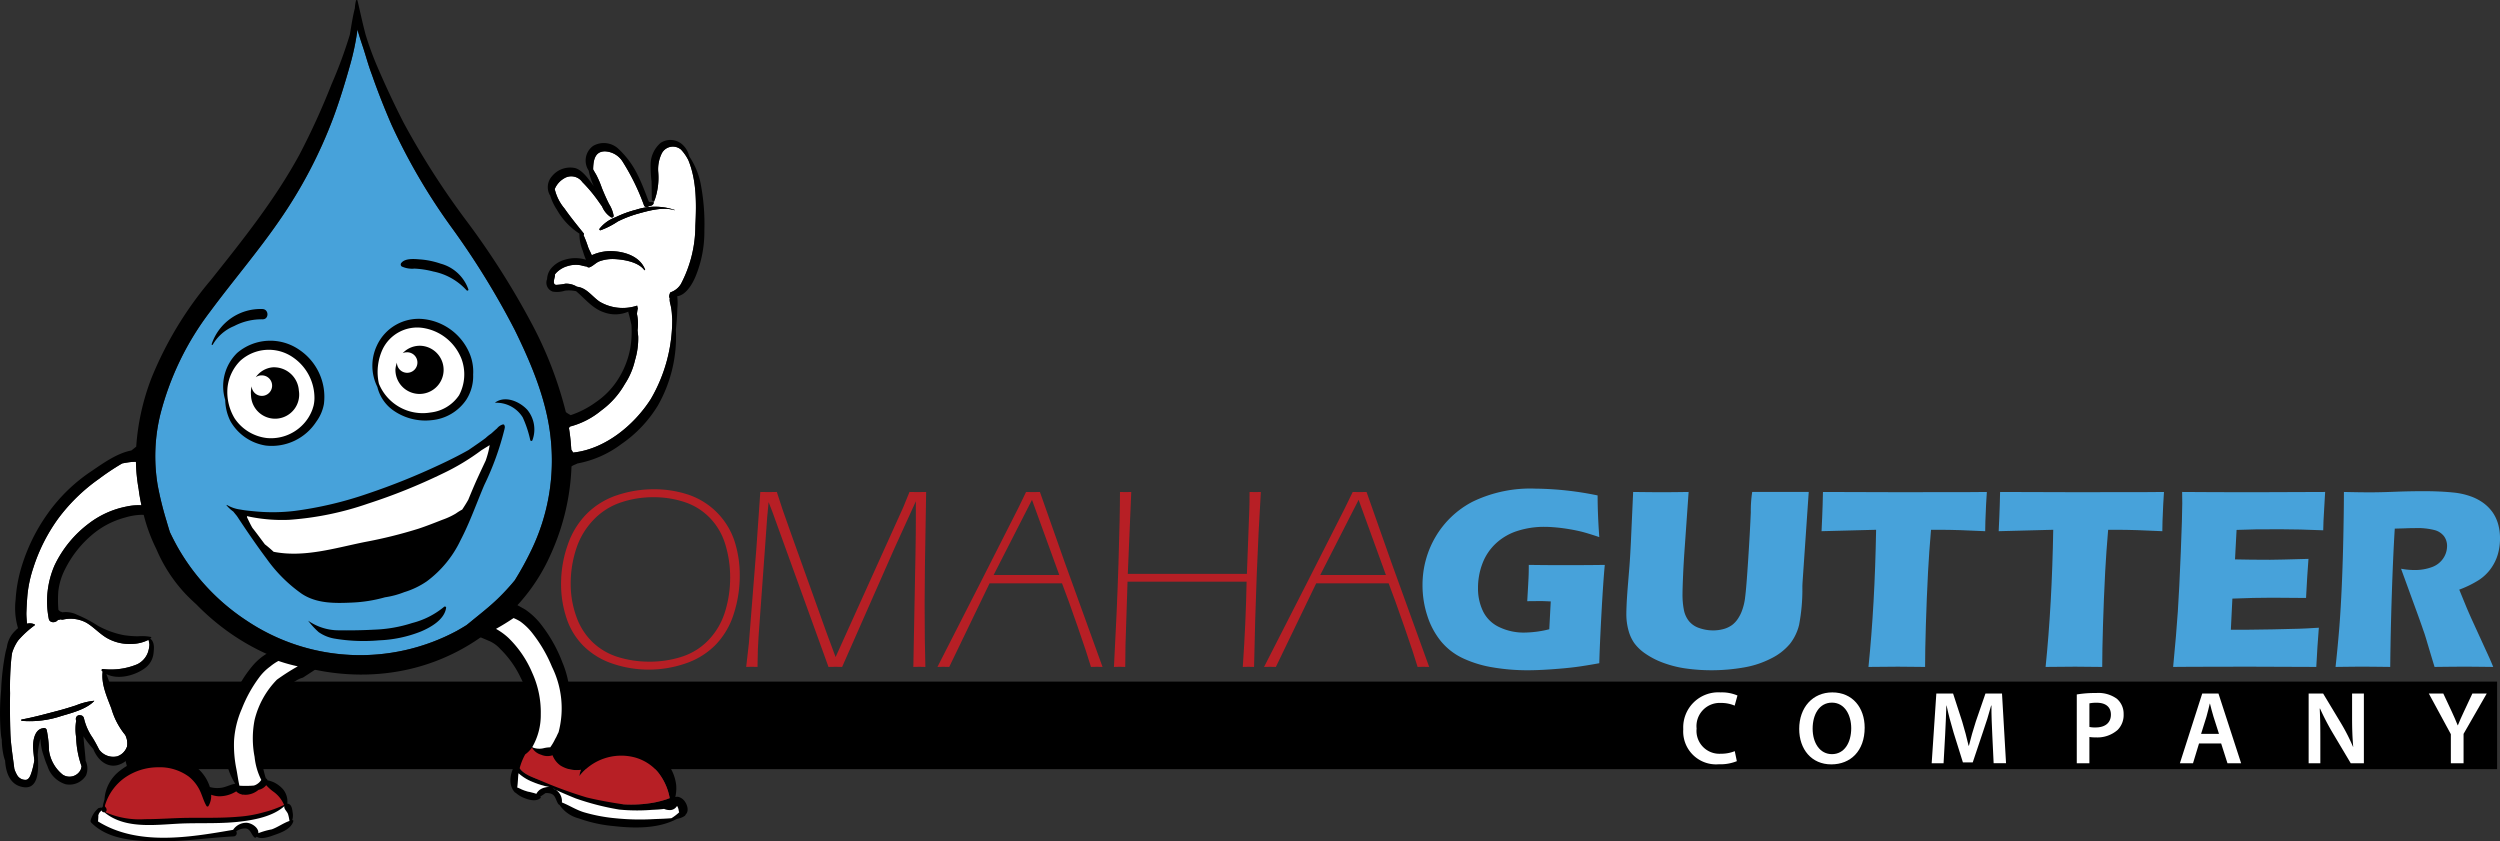 <svg id="face" xmlns="http://www.w3.org/2000/svg" viewBox="0 0 320.371 107.82"><rect x="0" y="0" width="320.371" height="107.82" fill="#333333" stroke="none"/><defs><style>.cls-1{fill:#fff;}.cls-2{fill:#b71f25;}.cls-3{fill:#47a2da;}</style></defs><title>omahaguttercompany-rgb</title><polygon points="16.358 98.567 320 98.567 320 87.35 13.512 87.35 16.358 98.567"/><path class="cls-1" d="M222.573,97.543a5.651,5.651,0,0,1-2.306.397,4.215,4.215,0,0,1-4.559-4.493,4.493,4.493,0,0,1,4.771-4.718,5.126,5.126,0,0,1,2.174.398l-.358,1.299a4.339,4.339,0,0,0-1.75-.344,2.975,2.975,0,0,0-3.128,3.287,2.932,2.932,0,0,0,3.115,3.22,4.566,4.566,0,0,0,1.776-.331Z"/><path class="cls-1" d="M238.954,93.249c0,2.995-1.816,4.705-4.281,4.705-2.518,0-4.109-1.922-4.109-4.546,0-2.743,1.723-4.678,4.241-4.678C237.417,88.729,238.954,90.704,238.954,93.249Zm-6.667.132c0,1.816.915,3.261,2.478,3.261,1.577,0,2.466-1.458,2.466-3.327,0-1.683-.835-3.273-2.466-3.273C233.149,90.042,232.287,91.539,232.287,93.381Z"/><path class="cls-1" d="M255.308,94.163c-.053-1.153-.119-2.545-.106-3.751h-.04c-.291,1.087-.663,2.293-1.06,3.419l-1.299,3.87h-1.259l-1.193-3.817c-.344-1.14-.663-2.359-.901-3.473h-.026c-.04,1.166-.093,2.585-.159,3.804l-.199,3.592h-1.524l.596-8.933h2.147l1.166,3.592c.318,1.047.596,2.108.822,3.101h.04c.238-.967.544-2.067.888-3.114l1.233-3.579H256.554l.517,8.933h-1.59Z"/><path class="cls-1" d="M266.136,88.994a14.133,14.133,0,0,1,2.491-.185,4.043,4.043,0,0,1,2.637.729,2.524,2.524,0,0,1,.875,1.975,2.707,2.707,0,0,1-.769,2.028,3.942,3.942,0,0,1-2.823.954,4.584,4.584,0,0,1-.795-.053v3.367h-1.617Zm1.617,4.162a3.301,3.301,0,0,0,.795.066c1.22,0,1.962-.596,1.962-1.644,0-.994-.689-1.524-1.816-1.524a4.496,4.496,0,0,0-.941.08Z"/><path class="cls-1" d="M281.801,95.277l-.769,2.531h-1.683l2.863-8.933h2.081l2.903,8.933h-1.75l-.808-2.531Zm2.558-1.233-.702-2.2c-.172-.544-.318-1.153-.451-1.67h-.027c-.132.517-.265,1.14-.424,1.67l-.689,2.2Z"/><path class="cls-1" d="M295.849,97.808V88.875h1.856l2.306,3.83a24.545,24.545,0,0,1,1.524,2.996h.026c-.106-1.193-.145-2.346-.145-3.711V88.875h1.511v8.933H301.243L298.91,93.885a31.092,31.092,0,0,1-1.603-3.088l-.04.013c.066,1.153.08,2.333.08,3.804v3.194Z"/><path class="cls-1" d="M314.072,97.808V94.084l-2.823-5.208h1.856l1.073,2.293c.305.663.53,1.166.769,1.776h.027c.225-.57.477-1.126.782-1.776l1.073-2.293H318.671l-2.969,5.169v3.764Z"/><path class="cls-2" d="M83.81,62.699a13.827,13.827,0,0,1,4.443.706,9.388,9.388,0,0,1,5.88,5.954,14.168,14.168,0,0,1,.665,4.378,15.886,15.886,0,0,1-.756,4.895,10.027,10.027,0,0,1-2.283,3.942,9.746,9.746,0,0,1-3.819,2.415,14.449,14.449,0,0,1-9.437.058A9.61,9.61,0,0,1,74.792,82.796a8.961,8.961,0,0,1-2.193-3.58,13.797,13.797,0,0,1-.698-4.394A14.929,14.929,0,0,1,72.755,69.82a10.372,10.372,0,0,1,2.472-4.016,9.941,9.941,0,0,1,3.868-2.349A14.728,14.728,0,0,1,83.81,62.699Zm-.057,1.018a12.918,12.918,0,0,0-4.274.698,8.633,8.633,0,0,0-3.485,2.267,9.649,9.649,0,0,0-2.17,3.696,14.302,14.302,0,0,0-.69,4.443A12.238,12.238,0,0,0,73.856,79.01a8.363,8.363,0,0,0,2.121,3.318,8.222,8.222,0,0,0,3.28,1.889,13.507,13.507,0,0,0,3.97.574,13.363,13.363,0,0,0,4.167-.64A8.168,8.168,0,0,0,90.797,82.016a9.04,9.04,0,0,0,2.104-3.589,14.532,14.532,0,0,0,.666-4.427,14.282,14.282,0,0,0-.616-4.222,8.318,8.318,0,0,0-1.981-3.409,7.958,7.958,0,0,0-3.239-2.028A12.505,12.505,0,0,0,83.753,63.718Z"/><path class="cls-2" d="M95.623,85.466l.345-3.039.954-12.057.51-7.326q.574.016,1.05.016.492,0,1.067-.016l.724,2.218q.312.904,1.299,3.679L105.896,81.014l1.184,3.187,8.666-19.186q.296-.69.804-1.971.558.016,1.067.016.509,0,1.067-.016l-.157,9.511q-.037,3.219-.037,4.78,0,5.141.096,8.131-.427-.016-.772-.017-.362,0-.772.017l.275-14.447q.048-2.61.048-4.613v-2.167L114.577,70.362,107.918,85.466q-.396-.016-.874-.017-.478,0-.874.017L99.006,65.662l-.509-1.314-.182,1.921q-.066.805-.232,3.251l-.877,12.086q-.05.772-.083,1.551-.033.78-.05,2.307-.424-.016-.734-.017Q96.03,85.449,95.623,85.466Z"/><path class="cls-2" d="M120.131,85.466l5.507-10.792,4.849-9.56,1.003-2.069q.41.016.887.016.492,0,.887-.016l3.184,9.034,4.841,13.387q-.429-.016-.742-.017-.33,0-.742.017-.46-1.577-1.724-5.215-1.264-3.638-1.987-5.495h-9.285l-5.168,10.71q-.41-.016-.755-.017Q120.541,85.449,120.131,85.466ZM127.331,73.688h8.416l-3.499-9.632Z"/><path class="cls-2" d="M142.751,85.466q.386-7.08.579-13.223.193-6.143.193-9.198.432.016.731.016t.715-.016l-.443,10.496H159.788l.309-8.246q.032-.69.032-2.25.432.016.732.016.299,0,.715-.016-.625,10.184-.869,22.421-.407-.016-.715-.017-.325,0-.731.017.395-5.716.489-10.923h-15.258l-.261,8.065-.033,2.858q-.427-.016-.723-.017Q143.162,85.449,142.751,85.466Z"/><path class="cls-2" d="M161.988,85.466l5.507-10.792,4.849-9.56,1.003-2.069q.41.016.887.016.492,0,.887-.016l3.184,9.034,4.841,13.387q-.429-.016-.742-.017-.33,0-.742.017-.46-1.577-1.724-5.215-1.264-3.638-1.987-5.495h-9.285l-5.168,10.71q-.41-.016-.755-.017Q162.398,85.449,161.988,85.466ZM169.187,73.688H177.603l-3.499-9.632Z"/><path class="cls-3" d="M195.911,72.391q2.25.033,4.287.033,3.482,0,5.453-.033-.212,2.251-.434,6.373-.221,4.124-.27,6.226-1.891.345-3.13.501-1.24.156-2.982.279-1.741.123-3.104.123a26.45,26.45,0,0,1-4.386-.362,14.591,14.591,0,0,1-3.852-1.166,8.089,8.089,0,0,1-2.834-2.184,9.948,9.948,0,0,1-1.749-3.269,12.532,12.532,0,0,1-.616-3.909,12.121,12.121,0,0,1,1.659-6.193,11.825,11.825,0,0,1,4.772-4.525,16.974,16.974,0,0,1,8.04-1.667,41.076,41.076,0,0,1,7.967.871q0,2.398.213,5.338-1.183-.394-1.914-.599-.731-.205-1.708-.378-.978-.172-1.857-.255-.878-.082-1.569-.082a11.098,11.098,0,0,0-3.416.517,7.28,7.28,0,0,0-2.768,1.593,6.792,6.792,0,0,0-1.733,2.571,8.711,8.711,0,0,0-.575,3.154,6.678,6.678,0,0,0,.657,3.014,4.355,4.355,0,0,0,2.086,2.012,7.228,7.228,0,0,0,3.187.69,13.519,13.519,0,0,0,3.203-.427l.187-3.564c-.712-.033-1.136-.049-1.267-.049l-1.745.017.115-2.021q.017-.328.049-.944Q195.911,73.458,195.911,72.391Z"/><path class="cls-3" d="M209.286,63.044q2.561.033,3.611.033,1.314,0,3.497-.033l-.489,6.981q-.146,1.971-.22,3.696-.073,1.725-.073,2.382a10.092,10.092,0,0,0,.181,2.086,3.304,3.304,0,0,0,.657,1.421,2.879,2.879,0,0,0,1.321.878,5.293,5.293,0,0,0,1.764.296,4.941,4.941,0,0,0,1.478-.215,3.407,3.407,0,0,0,.968-.489,3.262,3.262,0,0,0,.657-.685,4.853,4.853,0,0,0,.607-1.173,7.199,7.199,0,0,0,.394-1.721q.148-1.076.395-4.89.213-3.247.329-5.946a15.883,15.883,0,0,1,.18-2.621h7.244l-.799,11.662q-.016.329-.016.542a24.426,24.426,0,0,1-.419,4.821,6.36,6.36,0,0,1-1.174,2.439,7.412,7.412,0,0,1-2.399,1.864,12.037,12.037,0,0,1-3.582,1.174,23.867,23.867,0,0,1-4.058.345,23.287,23.287,0,0,1-3.549-.263,13.911,13.911,0,0,1-2.843-.764,10.18,10.18,0,0,1-2.201-1.174,5.722,5.722,0,0,1-1.314-1.273,5.144,5.144,0,0,1-.723-1.552,7.792,7.792,0,0,1-.296-2.185q0-.394.033-1.191.033-.797.149-2.291l.215-2.628q.082-1.036.181-3.039Z"/><path class="cls-3" d="M239.441,85.466q.816-7.983.979-17.576l-6.991.181.082-1.823q.065-1.462.098-3.203,4.663.033,10.871.033l4.056-.016h3.941l2.134-.017-.098,1.609q-.066,1.294-.09,2.141-.024.846-.024,1.277-3.513-.18-5.793-.181h-1.149q-.248,2.903-.38,5.362-.182,3.525-.281,6.845-.1,3.32-.099,5.369-2.692-.033-3.48-.033Q242.511,85.433,239.441,85.466Z"/><path class="cls-3" d="M262.14,85.466q.816-7.983.979-17.576l-6.991.181.082-1.823q.065-1.462.098-3.203,4.663.033,10.871.033l4.056-.016h3.941l2.134-.017-.098,1.609q-.066,1.294-.09,2.141-.024.846-.024,1.277-3.513-.18-5.793-.181h-1.149q-.248,2.903-.38,5.362-.182,3.525-.281,6.845-.1,3.32-.099,5.369-2.692-.033-3.48-.033Q265.21,85.433,262.14,85.466Z"/><path class="cls-3" d="M278.484,85.466q.411-4.238.601-7.096.19-2.858.379-7.597.19-4.739.19-6.283l-.017-1.446q3.876.033,9.378.033,5.075,0,8.95-.033l-.033.54q-.016.196-.082,1.424l-.099,1.785q-.033.574-.033,1.163-3.17-.131-5.322-.131-2.366,0-3.195.008-.83.008-2.587.074l-.2,3.778q1.939.049,4.518.049.921,0,4.896-.115-.165,2.102-.312,5.009-2.84-.032-4.367-.033-2.266,0-5.073.115l-.196,3.992h1.887q.838,0,3.464-.049l3.398-.082q.756-.017,2.528-.131-.197,2.431-.328,5.026-4.009-.033-8.788-.033l-7.228.016Z"/><path class="cls-3" d="M299.297,85.466q.313-2.891.494-5.207.181-2.317.313-5.372.132-3.055.198-6.447.065-3.392.066-5.396,2.053.049,3.317.049,1.314,0,3.203-.074,1.888-.074,3.679-.074,2.102,0,3.745.164a9.182,9.182,0,0,1,2.242.476,6.44,6.44,0,0,1,1.7.879,5.338,5.338,0,0,1,1.149,1.158,4.973,4.973,0,0,1,.715,1.503,6.504,6.504,0,0,1,.255,1.848,7.358,7.358,0,0,1-.279,2.062,6.021,6.021,0,0,1-.879,1.807,5.836,5.836,0,0,1-1.511,1.462,13.343,13.343,0,0,1-2.555,1.257l.855,2.086q.361.871.772,1.774l2.201,4.813q.148.312.526,1.232-2.708-.033-3.644-.033-1.182,0-3.874.033-.263-.854-.954-3.17-.279-.969-.477-1.495-.395-1.166-1.168-3.269l-1.694-4.649a9.512,9.512,0,0,0,1.741.165,6.24,6.24,0,0,0,2.176-.362,2.926,2.926,0,0,0,1.478-1.117,2.841,2.841,0,0,0,.501-1.594,2.094,2.094,0,0,0-.378-1.24,2.247,2.247,0,0,0-1.191-.797,8.789,8.789,0,0,0-2.505-.263q-.575,0-1.191.025-.615.024-1.437.041-.211,3.367-.372,8.213-.162,4.845-.211,9.511-2.746-.033-3.569-.033Q301.78,85.433,299.297,85.466Z"/><path class="cls-1" d="M83.903,25.61A8.62,8.62,0,0,0,84.351,22.047a4.627,4.627,0,0,1,.466-2.417,1.606,1.606,0,0,1,2.459-.455,5.707,5.707,0,0,1,.939,1.358c1.072,2.619,1.032,5.614.894,8.405a16.056,16.056,0,0,1-1.847,7.449,2.489,2.489,0,0,1-1.315,1.064.189.189,0,0,0-.109.202.43.43,0,0,0-.063.158l-.01.054a.503.503,0,0,0,.077.391c-.068.038.003.495.038.62a7.145,7.145,0,0,1,.23,1.544c.011.161.023.32.034.48a20.063,20.063,0,0,1-2.756,10.257c-2.137,3.336-5.871,6.42-9.95,6.839-.031-.06-.069-.121-.094-.171a1.095,1.095,0,0,0-.134-.198q-.053-.995-.185-1.995c-.035-.268-.075-.534-.118-.8.049-.059.098-.118.151-.175a10.371,10.371,0,0,0,3.981-2.045,10.811,10.811,0,0,0,3.025-3.389A9.327,9.327,0,0,0,81.375,46.155a9.684,9.684,0,0,0,.411-3.015c-.024-.272-.054-.547-.083-.822a6.133,6.133,0,0,0-.078-2.08,5.128,5.128,0,0,1,.099-.679.227.227,0,0,0-.083-.236l.016-.011a.073.073,0,0,0-.056-.133,5.811,5.811,0,0,1-4.762-.522c-1.019-.705-1.655-1.771-2.906-1.915a2.592,2.592,0,0,0-1.479-.387,7.216,7.216,0,0,1-1.187.153c-.528-.059-.182-.876-.147-1.206a.18.18,0,0,0-.021-.105,1.33,1.33,0,0,1,.201-.253,3.301,3.301,0,0,1,1.468-.856,3.494,3.494,0,0,1,1.699-.087,4.529,4.529,0,0,0,.739.158.33.33,0,0,0,.332.099c.496-.18.816-.606,1.313-.785A4.955,4.955,0,0,1,78.797,33.203c1.163.06,3.002.37,3.757,1.392.039.052.142.023.115-.049-.599-1.558-2.294-2.205-3.871-2.344a5.789,5.789,0,0,0-2.963.504c-.144-.353-.339-.701-.46-1.024a14.331,14.331,0,0,0-.602-1.568.141.141,0,0,0,.032-.203c-.837-1.044-1.7-2.091-2.463-3.19a5.953,5.953,0,0,1-1.255-2.492,2.833,2.833,0,0,1,1.206-1.372,1.739,1.739,0,0,1,2.339.481,19.041,19.041,0,0,1,2.016,2.402c.169.238.336.482.51.723a3.02,3.02,0,0,0,1.147,1.384.223.223,0,0,0,.333-.191,4.121,4.121,0,0,0-.585-1.505c-.34-.673-.639-1.362-.923-2.061a12.861,12.861,0,0,0-.711-1.67c-.138-.236-.282-.472-.411-.715.025-1.078.174-2.305,1.515-2.31a2.813,2.813,0,0,1,2.304,1.377,28.577,28.577,0,0,1,2.718,5.588.364.364,0,0,0,.494.13c.303-.161.501-.072.694-.355Z"/><path class="cls-3" d="M68.149,70.375a40.436,40.436,0,0,1-2.183,3.99,28.101,28.101,0,0,1-2.193,2.375c-1.123,1.082-2.356,2.029-3.558,3.018-.146.121-.293.238-.44.355q-.6.374-1.213.719a26.169,26.169,0,0,1-27.01-1.335A27.478,27.478,0,0,1,22.748,70.09c-.346-.62-.671-1.254-.976-1.898q-.215-.682-.414-1.373a42.332,42.332,0,0,1-1.151-4.649,22.491,22.491,0,0,1,.34-9.067A36.724,36.724,0,0,1,26.955,39.888c2.899-3.912,6.07-7.607,8.837-11.62A59.969,59.969,0,0,0,42.714,15.081c.853-2.302,1.568-4.669,2.228-7.034a32.361,32.361,0,0,0,.811-3.846c.022-.141.041-.281.057-.42.205.781.469,1.547.71,2.276.373,1.13.7,2.371,1.151,3.543.741,2.139,1.587,4.256,2.479,6.332A77.335,77.335,0,0,0,57.952,29.259,101.409,101.409,0,0,1,65.973,42.295c2.187,4.464,4.187,9.221,4.629,14.22A26.379,26.379,0,0,1,68.149,70.375Z"/><path class="cls-1" d="M12.656,61.384a31.528,31.528,0,0,1,2.883-1.929c.046-.027.094-.05.14-.075.409-.074.819-.149,1.222-.184.162-.014.337-.014.519-.013a22.335,22.335,0,0,0,.353,3.526c.023.206.049.412.083.619q.12.711.27,1.423a7.162,7.162,0,0,0-1.917.162,11.61,11.61,0,0,0-4.78,2.138,14.529,14.529,0,0,0-4.42,5.364A11.525,11.525,0,0,0,6.245,79.264c.09.594.88.588,1.173.185a2.542,2.542,0,0,0,.373-.082.437.437,0,0,0,.311.027,4.271,4.271,0,0,1,2.967.404c.926.55,1.64,1.361,2.555,1.917a5.805,5.805,0,0,0,3.239.803,4.925,4.925,0,0,0,2.166-.526,3.04,3.04,0,0,1,.121.631,3.826,3.826,0,0,1-.197.988A2.722,2.722,0,0,1,17.594,85.121a8.774,8.774,0,0,1-4.428.608.146.146,0,0,0-.103.248c.031.029.063.056.095.082-.217,1.582.565,3.291,1.113,4.732a9.538,9.538,0,0,0,1.778,3.39,2.389,2.389,0,0,1,.235,1.482,2.005,2.005,0,0,1-1.266,1.259,2.237,2.237,0,0,1-2.315-.871c-.262-.515-.531-1.026-.84-1.522A7.151,7.151,0,0,1,10.755,92.028a.497.497,0,0,0-.358-.358l-.085-.014a.476.476,0,0,0-.593.452.625.625,0,0,0,.044.254,6.344,6.344,0,0,0-.008,2.093,12.119,12.119,0,0,0,.698,3.746,2.124,2.124,0,0,1-.12.453,1.599,1.599,0,0,1-2.285.624A4.81,4.81,0,0,1,6.277,96.15a14.364,14.364,0,0,0-.288-2.601.363.363,0,0,0-.501-.228c-1.102.167-1.302,1.723-1.24,2.628.034.499.098.994.147,1.491a9.231,9.231,0,0,1-.339,1.485c-.11.332-.287.941-.706,1.007a1.223,1.223,0,0,1-1.119-.544,3.938,3.938,0,0,1-.393-.86c-.189-1.545-.455-3.088-.508-4.643-.059-1.695-.059-3.381-.04-5.077a37.936,37.936,0,0,1,.178-4.578c.026-.198.056-.398.092-.598a5.812,5.812,0,0,1,.756-1.547,12.597,12.597,0,0,1,2.14-1.964.066.066,0,0,0-.013-.104,1.438,1.438,0,0,0-.987-.094c-.03-.497-.091-.995-.071-1.496.029-.743.072-1.485.135-2.226a15.883,15.883,0,0,1,.745-3.427,22.318,22.318,0,0,1,3.153-6.271A22.922,22.922,0,0,1,12.656,61.384Z"/><path d="M86.437,26.897c.022.01.015.047-.011.038-1.458-.469-3.347.076-4.773.474a14.796,14.796,0,0,0-2.471.963,10.55,10.55,0,0,1-2.214,1.132.127.127,0,0,1-.142-.185,4.61,4.61,0,0,1,2.048-1.473,13.695,13.695,0,0,1,2.633-.967A7.852,7.852,0,0,1,86.437,26.897Z"/><path d="M9.738,90.393a8.381,8.381,0,0,1,2.318-.589.017.017,0,0,1,.012.028c-.977,1.036-2.874,1.528-4.2,1.918A12.702,12.702,0,0,1,2.805,92.377c-.091-.011-.132-.155-.024-.175,1.531-.28,3.077-.709,4.585-1.103C8.163,90.891,8.954,90.647,9.738,90.393Z"/><path d="M64.595,79.217a23.462,23.462,0,0,0,2.022-2.004,23.777,23.777,0,0,0,3.909-6.07A29.768,29.768,0,0,0,73.237,59.776a1.159,1.159,0,0,1,.173-.115c.191-.1.399-.165.585-.266a13.462,13.462,0,0,0,5.635-2.49,16.135,16.135,0,0,0,4.682-4.949,17.799,17.799,0,0,0,2.3-9.683c.093-.9.167-1.802.186-2.707A6.957,6.957,0,0,0,86.784,37.966c1.115-.152,1.922-1.54,2.324-2.477a15,15,0,0,0,1.156-5.963,27.268,27.268,0,0,0-.499-6.108,9.741,9.741,0,0,0-1.432-3.373,2.948,2.948,0,0,0-.964-1.59,2.294,2.294,0,0,0-2.707-.148,3.716,3.716,0,0,0-1.287,2.673,16.465,16.465,0,0,0,.12,2.275c.018.768.024,1.537.033,2.305a.192.192,0,0,0,.376.051,8.62,8.62,0,0,0,.448-3.563,4.627,4.627,0,0,1,.466-2.417,1.606,1.606,0,0,1,2.459-.455,5.707,5.707,0,0,1,.939,1.358c1.072,2.619,1.032,5.614.894,8.405a16.056,16.056,0,0,1-1.847,7.449,2.489,2.489,0,0,1-1.315,1.064.189.189,0,0,0-.109.202.43.43,0,0,0-.063.158l-.01.054a.503.503,0,0,0,.077.391c-.068.038.003.495.038.62a7.145,7.145,0,0,1,.23,1.544c.011.161.023.32.034.48a20.063,20.063,0,0,1-2.756,10.257c-2.137,3.336-5.871,6.42-9.95,6.839-.031-.06-.069-.121-.094-.171a1.095,1.095,0,0,0-.134-.198q-.053-.995-.185-1.995c-.035-.268-.075-.534-.118-.8.049-.059.098-.118.151-.175A10.371,10.371,0,0,0,77.04,52.611a10.811,10.811,0,0,0,3.025-3.389,9.327,9.327,0,0,0,1.31-3.066,9.685,9.685,0,0,0,.411-3.015c-.024-.272-.054-.547-.083-.822a6.133,6.133,0,0,0-.078-2.08,5.127,5.127,0,0,1,.099-.679.227.227,0,0,0-.083-.236l.016-.011a.073.073,0,0,0-.056-.133,5.811,5.811,0,0,1-4.762-.522c-1.019-.705-1.655-1.771-2.906-1.915a2.592,2.592,0,0,0-1.479-.387,7.216,7.216,0,0,1-1.187.153c-.528-.059-.182-.876-.147-1.206a.18.18,0,0,0-.021-.105,1.33,1.33,0,0,1,.201-.253,3.301,3.301,0,0,1,1.468-.856,3.494,3.494,0,0,1,1.699-.087,4.53,4.53,0,0,0,.739.158A.33.33,0,0,0,75.541,34.26c.496-.18.816-.606,1.313-.785a4.955,4.955,0,0,1,1.943-.271c1.163.06,3.002.37,3.757,1.392.039.052.142.023.115-.049-.599-1.558-2.294-2.205-3.871-2.344a5.789,5.789,0,0,0-2.963.504c-.144-.353-.339-.701-.46-1.024a14.33,14.33,0,0,0-.602-1.568.141.141,0,0,0,.032-.203c-.837-1.044-1.7-2.091-2.463-3.19a5.953,5.953,0,0,1-1.255-2.492,2.833,2.833,0,0,1,1.206-1.372,1.739,1.739,0,0,1,2.339.481,19.04,19.04,0,0,1,2.016,2.402c.169.238.336.482.51.723a3.02,3.02,0,0,0,1.147,1.384.223.223,0,0,0,.333-.191,4.121,4.121,0,0,0-.585-1.505c-.34-.673-.639-1.362-.923-2.061a12.862,12.862,0,0,0-.711-1.67c-.138-.236-.282-.472-.411-.715.025-1.078.174-2.305,1.515-2.31A2.813,2.813,0,0,1,79.825,20.772a28.576,28.576,0,0,1,2.718,5.588.364.364,0,0,0,.494.13c.303-.161.501-.072.694-.355a.16.16,0,0,0-.137-.239c-.433.005-.422.046-.577-.372-.128-.342-.256-.685-.391-1.025-.279-.704-.567-1.406-.91-2.082a11.313,11.313,0,0,0-2.534-3.406,2.736,2.736,0,0,0-3.167-.317,2.315,2.315,0,0,0-.572,3.173,8.116,8.116,0,0,0,.658,1.999c-.601-.805-1.411-2.047-2.392-2.327a3.014,3.014,0,0,0-2.983,1.055,2.102,2.102,0,0,0-.295,2.351.184.184,0,0,0,.069.079,6.618,6.618,0,0,0,.865,1.848,8.686,8.686,0,0,0,2.902,3.076.212.212,0,0,0-.013.053,5.406,5.406,0,0,0,.429,2.127,9.363,9.363,0,0,0,.408,1.161,4.565,4.565,0,0,0-2.733.001,3.5,3.5,0,0,0-1.747,1.126,2.29,2.29,0,0,0-.503,1.354,1.203,1.203,0,0,0,.733,1.601,3.349,3.349,0,0,0,1.563-.123,4.209,4.209,0,0,1,1.422.07c1.153.964,2.08,2.202,3.56,2.702a4.188,4.188,0,0,0,3.139-.085.515.515,0,0,0,.02.185c.149.499.26,1.008.371,1.516a12.398,12.398,0,0,1-.147,2.984,11.12,11.12,0,0,1-1.49,3.861,9.975,9.975,0,0,1-2.885,3.032,11.863,11.863,0,0,1-3.265,1.689c-.025-.016-.051-.032-.076-.047a4.07,4.07,0,0,1-.54-.345,49.638,49.638,0,0,0-4.406-11.404,101.433,101.433,0,0,0-8.204-12.936,101.598,101.598,0,0,1-8.18-12.745c-1.171-2.284-2.26-4.619-3.28-6.974a40.206,40.206,0,0,1-1.494-3.997q-.047-.153-.094-.306C46.465,3.001,46.164,1.546,45.815.073a.103.103,0,0,0-.197,0,5.357,5.357,0,0,0-.145.986c-.286,1.116-.451,2.259-.644,3.396a58.179,58.179,0,0,1-2.341,6.342A93.316,93.316,0,0,1,38.413,19.743c-3.169,5.843-7.292,10.994-11.42,16.172A46.448,46.448,0,0,0,19.413,48.443a30.045,30.045,0,0,0-1.957,8.796c-.186.144-.366.296-.539.427-.027.02-.054.041-.082.062-1.849.347-3.681,1.681-5.09,2.633a21.452,21.452,0,0,0-5.596,5.404,23.375,23.375,0,0,0-3.463,7.125,17.862,17.862,0,0,0-.683,3.955,9.044,9.044,0,0,0,.307,3.654,2.646,2.646,0,0,0-.333.306,4.005,4.005,0,0,0-.461.523,3.578,3.578,0,0,0-.636,1.618c-.069.232-.128.457-.177.668A31.634,31.634,0,0,0,.142,88.494a30.622,30.622,0,0,0-.012,5.706c.025.216.06.427.104.634a1.926,1.926,0,0,0-.003.218,10.83,10.83,0,0,0,.214,1.712,5.785,5.785,0,0,0,.21.719c.083,1.456.576,2.866,1.9,3.285,2.436.773,2.433-2.07,2.274-4.047.007-.05.011-.099.019-.149a10.147,10.147,0,0,1,.338-1.941,7.095,7.095,0,0,0,.441,2.297,9.254,9.254,0,0,0,.453,1.24,3.531,3.531,0,0,0,2.31,2.326,2.485,2.485,0,0,0,2.635-1.128,2.304,2.304,0,0,0-.053-1.867c-.062-1.05-.211-2.1-.276-3.148a12.249,12.249,0,0,0,1.259,1.638c.585,1.51,2.013,2.689,3.66,1.851A2.799,2.799,0,0,0,17.117,95.894a1.725,1.725,0,0,0-.375-1.393.076.076,0,0,0-.004-.024c-.536-1.401-1.233-2.735-1.77-4.138-.494-1.292-.815-2.686-1.345-3.966,1.453.768,3.573.217,4.815-.656a2.716,2.716,0,0,0,1.236-2.008c.074-.627.15-1.431-.408-1.86a.085.085,0,0,0-.021-.01,1.604,1.604,0,0,0,.128-.118.056.056,0,0,0-.025-.094,5.854,5.854,0,0,0-1.654-.088,12.542,12.542,0,0,1-1.849-.149,11.348,11.348,0,0,1-3.309-1.206,16.105,16.105,0,0,0-2.619-1.387,3.288,3.288,0,0,0-1.927-.33.894.894,0,0,0-.258-.097l-.029-.023c-.076-.058-.147-.122-.217-.186a15.3,15.3,0,0,1-.014-2.377,8.213,8.213,0,0,1,.885-2.88,13.854,13.854,0,0,1,3.506-4.424,10.781,10.781,0,0,1,4.159-2.156,8.028,8.028,0,0,1,2.046-.35c.116,0,.232.001.348.004a21.651,21.651,0,0,0,1.62,4.384,19.507,19.507,0,0,0,3.76,5.773c.437.454.891.888,1.357,1.307A30.363,30.363,0,0,0,29.198,80.925c7.845,5.63,18.441,7.246,27.425,3.487A26.172,26.172,0,0,0,64.595,79.217ZM12.656,61.385a31.527,31.527,0,0,1,2.883-1.929c.046-.027.094-.05.14-.075.409-.074.819-.149,1.222-.184.162-.014.337-.014.519-.013a22.334,22.334,0,0,0,.353,3.526c.023.206.049.412.083.619q.12.711.27,1.423a7.163,7.163,0,0,0-1.917.162,11.61,11.61,0,0,0-4.78,2.138,14.529,14.529,0,0,0-4.42,5.364,11.525,11.525,0,0,0-.764,6.85c.09.594.88.588,1.173.185a2.542,2.542,0,0,0,.373-.082.437.437,0,0,0,.311.027,4.271,4.271,0,0,1,2.967.404c.926.55,1.64,1.361,2.555,1.917a5.805,5.805,0,0,0,3.239.803,4.925,4.925,0,0,0,2.166-.526,3.039,3.039,0,0,1,.121.631,3.826,3.826,0,0,1-.197.988,2.722,2.722,0,0,1-1.361,1.511,8.774,8.774,0,0,1-4.428.608.146.146,0,0,0-.103.248c.031.029.063.056.095.082-.217,1.582.565,3.291,1.113,4.732a9.538,9.538,0,0,0,1.778,3.39,2.389,2.389,0,0,1,.235,1.482,2.005,2.005,0,0,1-1.266,1.259,2.237,2.237,0,0,1-2.315-.871c-.262-.515-.531-1.026-.84-1.522A7.151,7.151,0,0,1,10.755,92.029a.496.496,0,0,0-.358-.358l-.085-.014a.476.476,0,0,0-.593.452.625.625,0,0,0,.044.254,6.344,6.344,0,0,0-.008,2.093,12.119,12.119,0,0,0,.698,3.746,2.124,2.124,0,0,1-.12.453,1.599,1.599,0,0,1-2.285.624,4.81,4.81,0,0,1-1.771-3.127,14.363,14.363,0,0,0-.288-2.601.363.363,0,0,0-.501-.228c-1.102.167-1.302,1.723-1.24,2.628.034.499.098.994.147,1.491a9.232,9.232,0,0,1-.339,1.485c-.11.332-.287.941-.706,1.007a1.223,1.223,0,0,1-1.119-.544,3.939,3.939,0,0,1-.393-.86c-.189-1.545-.455-3.088-.508-4.643-.058-1.695-.059-3.381-.04-5.077a37.936,37.936,0,0,1,.178-4.578c.026-.198.056-.398.092-.598a5.812,5.812,0,0,1,.756-1.547A12.598,12.598,0,0,1,4.456,80.125a.066.066,0,0,0-.013-.104,1.438,1.438,0,0,0-.987-.094c-.03-.497-.091-.995-.071-1.496.029-.743.072-1.485.135-2.226a15.883,15.883,0,0,1,.745-3.427,22.317,22.317,0,0,1,3.153-6.271A22.921,22.921,0,0,1,12.656,61.385ZM68.15,70.376a40.44,40.44,0,0,1-2.183,3.99,28.103,28.103,0,0,1-2.193,2.375c-1.123,1.082-2.356,2.029-3.558,3.018-.146.121-.293.238-.44.355q-.6.374-1.213.719a26.169,26.169,0,0,1-27.01-1.335,27.479,27.479,0,0,1-8.805-9.407c-.346-.62-.671-1.254-.976-1.898q-.215-.682-.414-1.373a42.329,42.329,0,0,1-1.151-4.649,22.491,22.491,0,0,1,.34-9.067A36.724,36.724,0,0,1,26.955,39.889c2.899-3.912,6.07-7.607,8.837-11.62A59.969,59.969,0,0,0,42.714,15.082c.853-2.302,1.568-4.669,2.228-7.034a32.361,32.361,0,0,0,.811-3.846c.022-.141.041-.281.057-.42.205.781.469,1.547.71,2.276.373,1.13.7,2.371,1.151,3.543.741,2.139,1.587,4.256,2.479,6.332a77.335,77.335,0,0,0,7.803,13.328,101.407,101.407,0,0,1,8.021,13.035c2.187,4.464,4.187,9.221,4.629,14.22A26.379,26.379,0,0,1,68.15,70.376Z"/><path d="M86.437,26.898c.022.01.015.047-.011.038-1.458-.469-3.347.076-4.773.474a14.795,14.795,0,0,0-2.471.963,10.551,10.551,0,0,1-2.214,1.132.127.127,0,0,1-.142-.185,4.61,4.61,0,0,1,2.048-1.473,13.694,13.694,0,0,1,2.633-.967A7.852,7.852,0,0,1,86.437,26.898Z"/><path d="M9.738,90.395a8.381,8.381,0,0,1,2.318-.589.017.017,0,0,1,.012.028c-.977,1.036-2.874,1.528-4.2,1.918a12.702,12.702,0,0,1-5.063.626c-.091-.011-.132-.155-.024-.175,1.531-.28,3.077-.709,4.585-1.103C8.164,90.892,8.955,90.648,9.738,90.395Z"/><path d="M87.803,102.771a1.491,1.491,0,0,0-.867-.653.883.883,0,0,0-.398.02,4.871,4.871,0,0,0,.109-1.579,5.628,5.628,0,0,0-.858-2.356,6.549,6.549,0,0,0-3.957-2.71,6.886,6.886,0,0,0-6.616,1.846,5.854,5.854,0,0,0-.962.005,4.169,4.169,0,0,1-1.989-.275,1.573,1.573,0,0,1-.783-.746,10.581,10.581,0,0,1,.316-1.151,12.467,12.467,0,0,0,.277-10.275A18.433,18.433,0,0,0,69.421,80.135a8.981,8.981,0,0,0-2.098-2.013l-1.077-.605-5.77,3.698.919.377c.357.145,1.012.429,1.39.589a4.104,4.104,0,0,1,1.316.978A12.753,12.753,0,0,1,66.716,86.828a13.771,13.771,0,0,1,1.327,3.966,11.142,11.142,0,0,1-.602,5.416c-1.41,1.105-2.875,3.809-1.452,5.346a.082.082,0,0,0,.082.024A3.405,3.405,0,0,0,67.13,102.243c.621.262,1.567.527,2.129.028a.12.12,0,0,0,.019-.149c-.013-.017-.027-.033-.04-.048.112-.065.219-.132.329-.208.113-.08.226-.145.319-.227a2.093,2.093,0,0,1,.509.015c.81.142.769.787,1.13,1.349a.356.356,0,0,0,.178.146,4.238,4.238,0,0,0,2.478,1.731,17.893,17.893,0,0,0,4.507.985c2.625.297,5.67.347,8.064-.931a2.403,2.403,0,0,0,.967-.362.371.371,0,0,0,.159-.207C88.286,103.973,88.117,103.244,87.803,102.771Zm-18.398-1.707a1.494,1.494,0,0,0-.669.658,9.498,9.498,0,0,0-1.071-.277,5.199,5.199,0,0,1-1.041-.393,3.331,3.331,0,0,0-.337-.138c.093-.596.076-1.228.168-1.82a5.777,5.777,0,0,0,1.772,1.097,10.676,10.676,0,0,0,2.165.661A2.117,2.117,0,0,0,69.405,101.064Zm-.097-1.021c-.866-.4-2.138-.744-2.715-1.594a7.469,7.469,0,0,1,.724-1.796c.005.002.01.004.015.001m.874-.798a1.967,1.967,0,0,0,1.131.856,2.009,2.009,0,0,0,1.445.081.046.046,0,0,0,.027-.005,2.857,2.857,0,0,0,1.038,1.328,3.955,3.955,0,0,0,2.596.533,4.311,4.311,0,0,0-.205.757c-.003.015.015.029.027.016A6.813,6.813,0,0,1,81.216,97.028a5.969,5.969,0,0,1,3.06,1.871,7.446,7.446,0,0,1,1.548,3.38c-.14.049-.284.109-.442.162a13.582,13.582,0,0,1-1.568.405,16.453,16.453,0,0,1-3.965.226"/><path class="cls-1" d="M66.455,99.094c-.092.592-.075,1.224-.168,1.82a3.331,3.331,0,0,1,.337.138,5.199,5.199,0,0,0,1.041.393,9.498,9.498,0,0,1,1.071.277,1.494,1.494,0,0,1,.669-.658,2.117,2.117,0,0,1,.987-.211,10.676,10.676,0,0,1-2.165-.661A5.777,5.777,0,0,1,66.455,99.094Z"/><path class="cls-1" d="M68.272,95.79a2.338,2.338,0,0,0,1.453.075,3.612,3.612,0,0,1,.785-.095,6.489,6.489,0,0,0,.581-.963c.06-.123.127-.242.197-.358.089-.209.188-.414.291-.613a11.983,11.983,0,0,0-.84-8.376,18.01,18.01,0,0,0-2.434-4.21,7.61,7.61,0,0,0-1.63-1.606,5.854,5.854,0,0,0-.861-.441Q64.716,79.946,63.561,80.59a8.122,8.122,0,0,1,1.605,1.164,13.667,13.667,0,0,1,3.045,4.481,12.218,12.218,0,0,1,1.089,5.287,8.231,8.231,0,0,1-1.085,4.208Z"/><path class="cls-1" d="M70.861,101.04a1.721,1.721,0,0,1,1.145,1.792c.979.387,1.848.974,2.881,1.275a21.305,21.305,0,0,0,4.108.764,30.976,30.976,0,0,0,4.409.115c.874-.05,1.766-.052,2.644-.136a6.372,6.372,0,0,0,.986-.751,1.619,1.619,0,0,1-.059-.222,1.307,1.307,0,0,0-.197-.575l-.019-.022a1.064,1.064,0,0,1-1.049.525,1.668,1.668,0,0,1-.611-.148c-.589.092-1.207.103-1.635.13a23.707,23.707,0,0,1-4.105-.04,33.348,33.348,0,0,1-5.571-1.426C71.676,101.467,70.861,101.04,70.861,101.04Z"/><path class="cls-2" d="M79.849,103.072a16.453,16.453,0,0,0,3.965-.226,13.582,13.582,0,0,0,1.568-.405c.158-.053.302-.113.442-.162A7.446,7.446,0,0,0,84.276,98.899,5.969,5.969,0,0,0,81.216,97.028a6.813,6.813,0,0,0-6.951,2.395c-.011.013-.029-.001-.027-.016a4.311,4.311,0,0,1,.205-.757,3.955,3.955,0,0,1-2.596-.533,2.857,2.857,0,0,1-1.038-1.328.046.046,0,0,1-.027.005,2.009,2.009,0,0,1-1.445-.081,1.967,1.967,0,0,1-1.131-.856l-.034-.063a3.62,3.62,0,0,1-.84.861c-.005.004-.01.001-.015-.001a7.469,7.469,0,0,0-.724,1.796c.577.85,1.849,1.194,2.715,1.594a53.586,53.586,0,0,0,5.885,2.149C77.26,102.703,79.849,103.072,79.849,103.072Z"/><path d="M41.218,85.273l-5.419-2.341-1.7.884a7.523,7.523,0,0,0-1.62,1.375A15.524,15.524,0,0,0,29.662,90.009a12.879,12.879,0,0,0-.998,4.608,13.527,13.527,0,0,0,.534,3.729,8.258,8.258,0,0,0,.947,2.091c-.586.085-1.192.433-1.768.51a3.511,3.511,0,0,1-1.483-.089,5.313,5.313,0,0,0-1.488-2.331A7.078,7.078,0,0,0,20.391,96.92a8.695,8.695,0,0,0-5.067,1.882,5.004,5.004,0,0,0-1.933,3.649c-.057.199-.114.397-.164.597-.022.086-.022.307-.09.369a.345.345,0,0,0-.073.096l-.003-.001a.5.5,0,0,0-.341.031.136.136,0,0,0-.11.023,3.156,3.156,0,0,0-.994,1.556.305.305,0,0,0,.079.298c2.148,2.178,5.54,2.352,8.405,2.396,3.287.051,6.551-.459,9.828-.632a.413.413,0,0,0,.338-.647,1.924,1.924,0,0,1,1.149-.372c.671.001.77.782,1.187,1.145a.152.152,0,0,0,.212,0c.028-.028.054-.056.078-.085.625.427,1.796-.058,2.403-.269.849-.295,2.041-.77,2.295-1.727a.104.104,0,0,0-.127-.127l-.023.005a1.92,1.92,0,0,0,.071-.939c-.059-.392-.105-1.079-.605-1.169a.471.471,0,0,0-.088-.006,2.491,2.491,0,0,0-.558-1.863,3.887,3.887,0,0,0-1.142-.864,3.129,3.129,0,0,0-.831-.259.364.364,0,0,0-.22-.264,12.076,12.076,0,0,1-.158-6.896,11.019,11.019,0,0,1,2.392-4.239,7.157,7.157,0,0,1,1.842-1.502,3.039,3.039,0,0,1,.671-.266Z"/><path class="cls-1" d="M36.436,103.472c.058.312.376.554.477.864a5.241,5.241,0,0,1,.183.868c-.781.263-1.503.809-2.28,1.079a9.583,9.583,0,0,0-1.713.49c.08-.676-.816-1.294-1.487-1.338a2.037,2.037,0,0,0-1.748.913c-.018.002-.034.001-.053.004-5.587.967-12.183,2.074-17.261-1.092a3.343,3.343,0,0,0,.036-.362c.007-.113.013-.226.015-.341a.426.426,0,0,0-.01-.089.245.245,0,0,0,.037-.075.821.821,0,0,1,.123-.258,1.902,1.902,0,0,1,.27-.278.306.306,0,0,0,.35.235c2.815,2.333,6.994,1.512,10.386,1.424,2.377-.062,4.758.049,7.123-.243,1.83-.225,4.12-.672,5.553-1.966A.455.455,0,0,0,36.436,103.472Z"/><path class="cls-2" d="M34.114,100.617l.009.005c.021.026.041.053.064.079a5.841,5.841,0,0,0,.846.748,3.962,3.962,0,0,1,1.37,1.701,13.671,13.671,0,0,1-2.595.938,15.745,15.745,0,0,1-3.233.57c-2.166.194-4.344.123-6.515.147-1.824.02-3.643.173-5.467.17a10.837,10.837,0,0,1-5.121-.908.295.295,0,0,0,.181-.37.543.543,0,0,0-.155-.28.239.239,0,0,1-.057-.156,6.69,6.69,0,0,1,2.549-3.598,7.479,7.479,0,0,1,4.235-1.337,6.311,6.311,0,0,1,3.968,1.194,5.135,5.135,0,0,1,1.289,1.533c.4.721.56,1.512.975,2.227a.156.156,0,0,0,.268,0,2.644,2.644,0,0,0,.339-1.434,3.226,3.226,0,0,0,.945.195,4.034,4.034,0,0,0,2.264-.634,1.288,1.288,0,0,0,.706.391c.015.026.031.051.046.076.01.018.035.002.027-.015-.007-.017-.012-.034-.019-.05a2.327,2.327,0,0,0,.641.031,2.663,2.663,0,0,0,1.453-.621A1.633,1.633,0,0,0,34.114,100.617Z"/><path class="cls-1" d="M35.483,87.102A11.114,11.114,0,0,0,32.624,92.27a12.372,12.372,0,0,0,.001,4.721,8.476,8.476,0,0,0,.857,2.954,1.769,1.769,0,0,1-.785.667c-.054.019-.109.038-.166.055a12.288,12.288,0,0,1-1.85.018c-.174-.757-.265-1.543-.42-2.29a15.447,15.447,0,0,1-.27-3.454,12.058,12.058,0,0,1,.998-4.108,17.234,17.234,0,0,1,2.21-4.002,6.527,6.527,0,0,1,1.434-1.427,6.364,6.364,0,0,1,1.048-.706,21.044,21.044,0,0,0,2.481.692A27.738,27.738,0,0,0,35.483,87.102Z"/><path d="M29.52,53.958a6.314,6.314,0,0,0,4.565,3.143,6.805,6.805,0,0,0,6.444-3.059,5.428,5.428,0,0,0,.979-2.265,7.267,7.267,0,0,0-3.171-6.963,6.526,6.526,0,0,0-7.954.423,5.972,5.972,0,0,0-1.521,6.019A6.361,6.361,0,0,0,29.52,53.958Z"/><path d="M50.216,52.457a7.123,7.123,0,0,0,5.093,1.388,6.005,6.005,0,0,0,4.461-2.644,5.575,5.575,0,0,0,.863-3.195,6.078,6.078,0,0,0-.482-2.772A7.257,7.257,0,0,0,54.37,40.901a5.889,5.889,0,0,0-6.082,3.404,6.066,6.066,0,0,0,.071,5.281A5.151,5.151,0,0,0,50.216,52.457Z"/><path class="cls-1" d="M30.797,46.228a5.439,5.439,0,0,1,6.749-.433,6.298,6.298,0,0,1,2.75,5.272,4.461,4.461,0,0,1-.116.935c-.045.153-.091.306-.14.456a5.518,5.518,0,0,1-1.363,2.095,5.663,5.663,0,0,1-4.46,1.582,5.755,5.755,0,0,1-4.137-2.504A6.515,6.515,0,0,1,29.152,49.716,5.695,5.695,0,0,1,30.797,46.228Z"/><path class="cls-1" d="M49.038,44.744a4.924,4.924,0,0,1,5.18-2.716,6.317,6.317,0,0,1,4.684,3.434c.088.173.164.345.234.518a5.699,5.699,0,0,1-.308,4.671,5.076,5.076,0,0,1-3.652,2.209,6.054,6.054,0,0,1-6.621-3.696A6.921,6.921,0,0,1,49.038,44.744Z"/><path d="M38.3,50.072a3.196,3.196,0,0,0-3.376-2.999,2.982,2.982,0,0,0-2.155,1.276,1.2,1.2,0,0,1,.72-.243,1.314,1.314,0,1,1-1.242,1.402,3.507,3.507,0,0,0-.082,1.139,3.088,3.088,0,1,0,6.135-.575Z"/><path d="M54.052,44.319a2.994,2.994,0,0,0-2.449.942,1.183,1.183,0,0,1,.507-.114,1.314,1.314,0,1,1-1.246,1.323,3.483,3.483,0,0,0-.19.846,3.088,3.088,0,1,0,3.378-2.996Z"/><path d="M32.746,65.537c-.638-.063-1.272-.11-1.902-.233a4.552,4.552,0,0,1-1.756-.59c-.034-.028-.081.016-.049.048a4.396,4.396,0,0,0,.857.794c.152.191.306.378.461.565,1.217,1.85,2.477,3.698,3.8,5.468a18.763,18.763,0,0,0,4.502,4.495c1.92,1.28,4.263,1.235,6.48,1.133a18.288,18.288,0,0,0,4.205-.677h.002a11.074,11.074,0,0,0,2.447-.653,10.555,10.555,0,0,0,2.896-1.387,14.05,14.05,0,0,0,4.33-5.272c1.189-2.271,2.042-4.731,3.047-7.086A36.181,36.181,0,0,0,64.64,55.032a.159.159,0,0,0,.021-.107c.011-.059.024-.117.034-.176a.225.225,0,0,0-.038-.164.177.177,0,0,0-.218-.192,1.449,1.449,0,0,0-.747.509c-.259.213-.499.449-.756.668l-.008.007a5.046,5.046,0,0,0-.686.546c-.372.282-.753.551-1.137.815-.35.241-.7.481-1.048.724-1.198.676-2.431,1.296-3.694,1.882A86.306,86.306,0,0,1,47.139,63.253a47.509,47.509,0,0,1-9.388,2.221A23.611,23.611,0,0,1,32.746,65.537Z"/><path class="cls-1" d="M47.155,64.539a74.12,74.12,0,0,0,9.517-3.826A29.246,29.246,0,0,0,61.72,57.68c.075-.046.151-.091.227-.139.23-.147.514-.312.8-.496a8.882,8.882,0,0,1-.26,1.199c-.072.258-.154.515-.242.77-.351.745-.701,1.49-1.043,2.236-.421.921-.81,1.858-1.194,2.795-.114.199-.23.395-.351.59q-.208.335-.428.668a6.932,6.932,0,0,0-.807.5,9.29,9.29,0,0,1-1.71.797c-1.029.403-2.058.813-3.108,1.159a59.384,59.384,0,0,1-6.881,1.703c-3.817.773-7.775,2.018-11.658,1.249-.356-.328-.729-.657-1.121-.954-.528-.699-1.046-1.419-1.597-2.108-.255-.437-.463-.89-.684-1.341-.004-.048-.01-.096-.014-.143l-.006-.025c.151.034.302.067.455.098a20.837,20.837,0,0,0,4.987.374A39.126,39.126,0,0,0,47.155,64.539Z"/><path d="M27.266,44.164a5.621,5.621,0,0,1,2.732-2.378,7.605,7.605,0,0,1,3.641-.867c.851.022.845-1.283,0-1.317a6.605,6.605,0,0,0-6.517,4.501C27.095,44.187,27.229,44.247,27.266,44.164Z"/><path d="M51.497,34.156a3.207,3.207,0,0,0,1.622.266,11.574,11.574,0,0,1,2.385.366,7.824,7.824,0,0,1,4.272,2.397c.087.113.292.054.246-.104a5.196,5.196,0,0,0-3.548-3.292,10.421,10.421,0,0,0-2.739-.553c-.675-.056-1.818-.149-2.299.448A.307.307,0,0,0,51.497,34.156Z"/><path d="M56.904,77.767a10.404,10.404,0,0,1-4.081,2.071,17.732,17.732,0,0,1-4.838.85c-1.587.086-3.185.109-4.774.083a6.863,6.863,0,0,1-3.714-1.223l-.004.005a10.452,10.452,0,0,0,1.339,1.449,4.995,4.995,0,0,0,1.971.823,22.529,22.529,0,0,0,5.784.232,16.128,16.128,0,0,0,5.35-1.13c1.268-.537,3.034-1.53,3.232-3.05C57.188,77.735,56.992,77.682,56.904,77.767Z"/><path d="M66.99,53.493a14.171,14.171,0,0,1,.963,2.911.146.146,0,0,0,.279,0,3.956,3.956,0,0,0-.66-3.888c-.971-1.054-2.824-1.876-4.123-.928a.014.014,0,0,0,.011.025A3.971,3.971,0,0,1,66.99,53.493Z"/></svg>